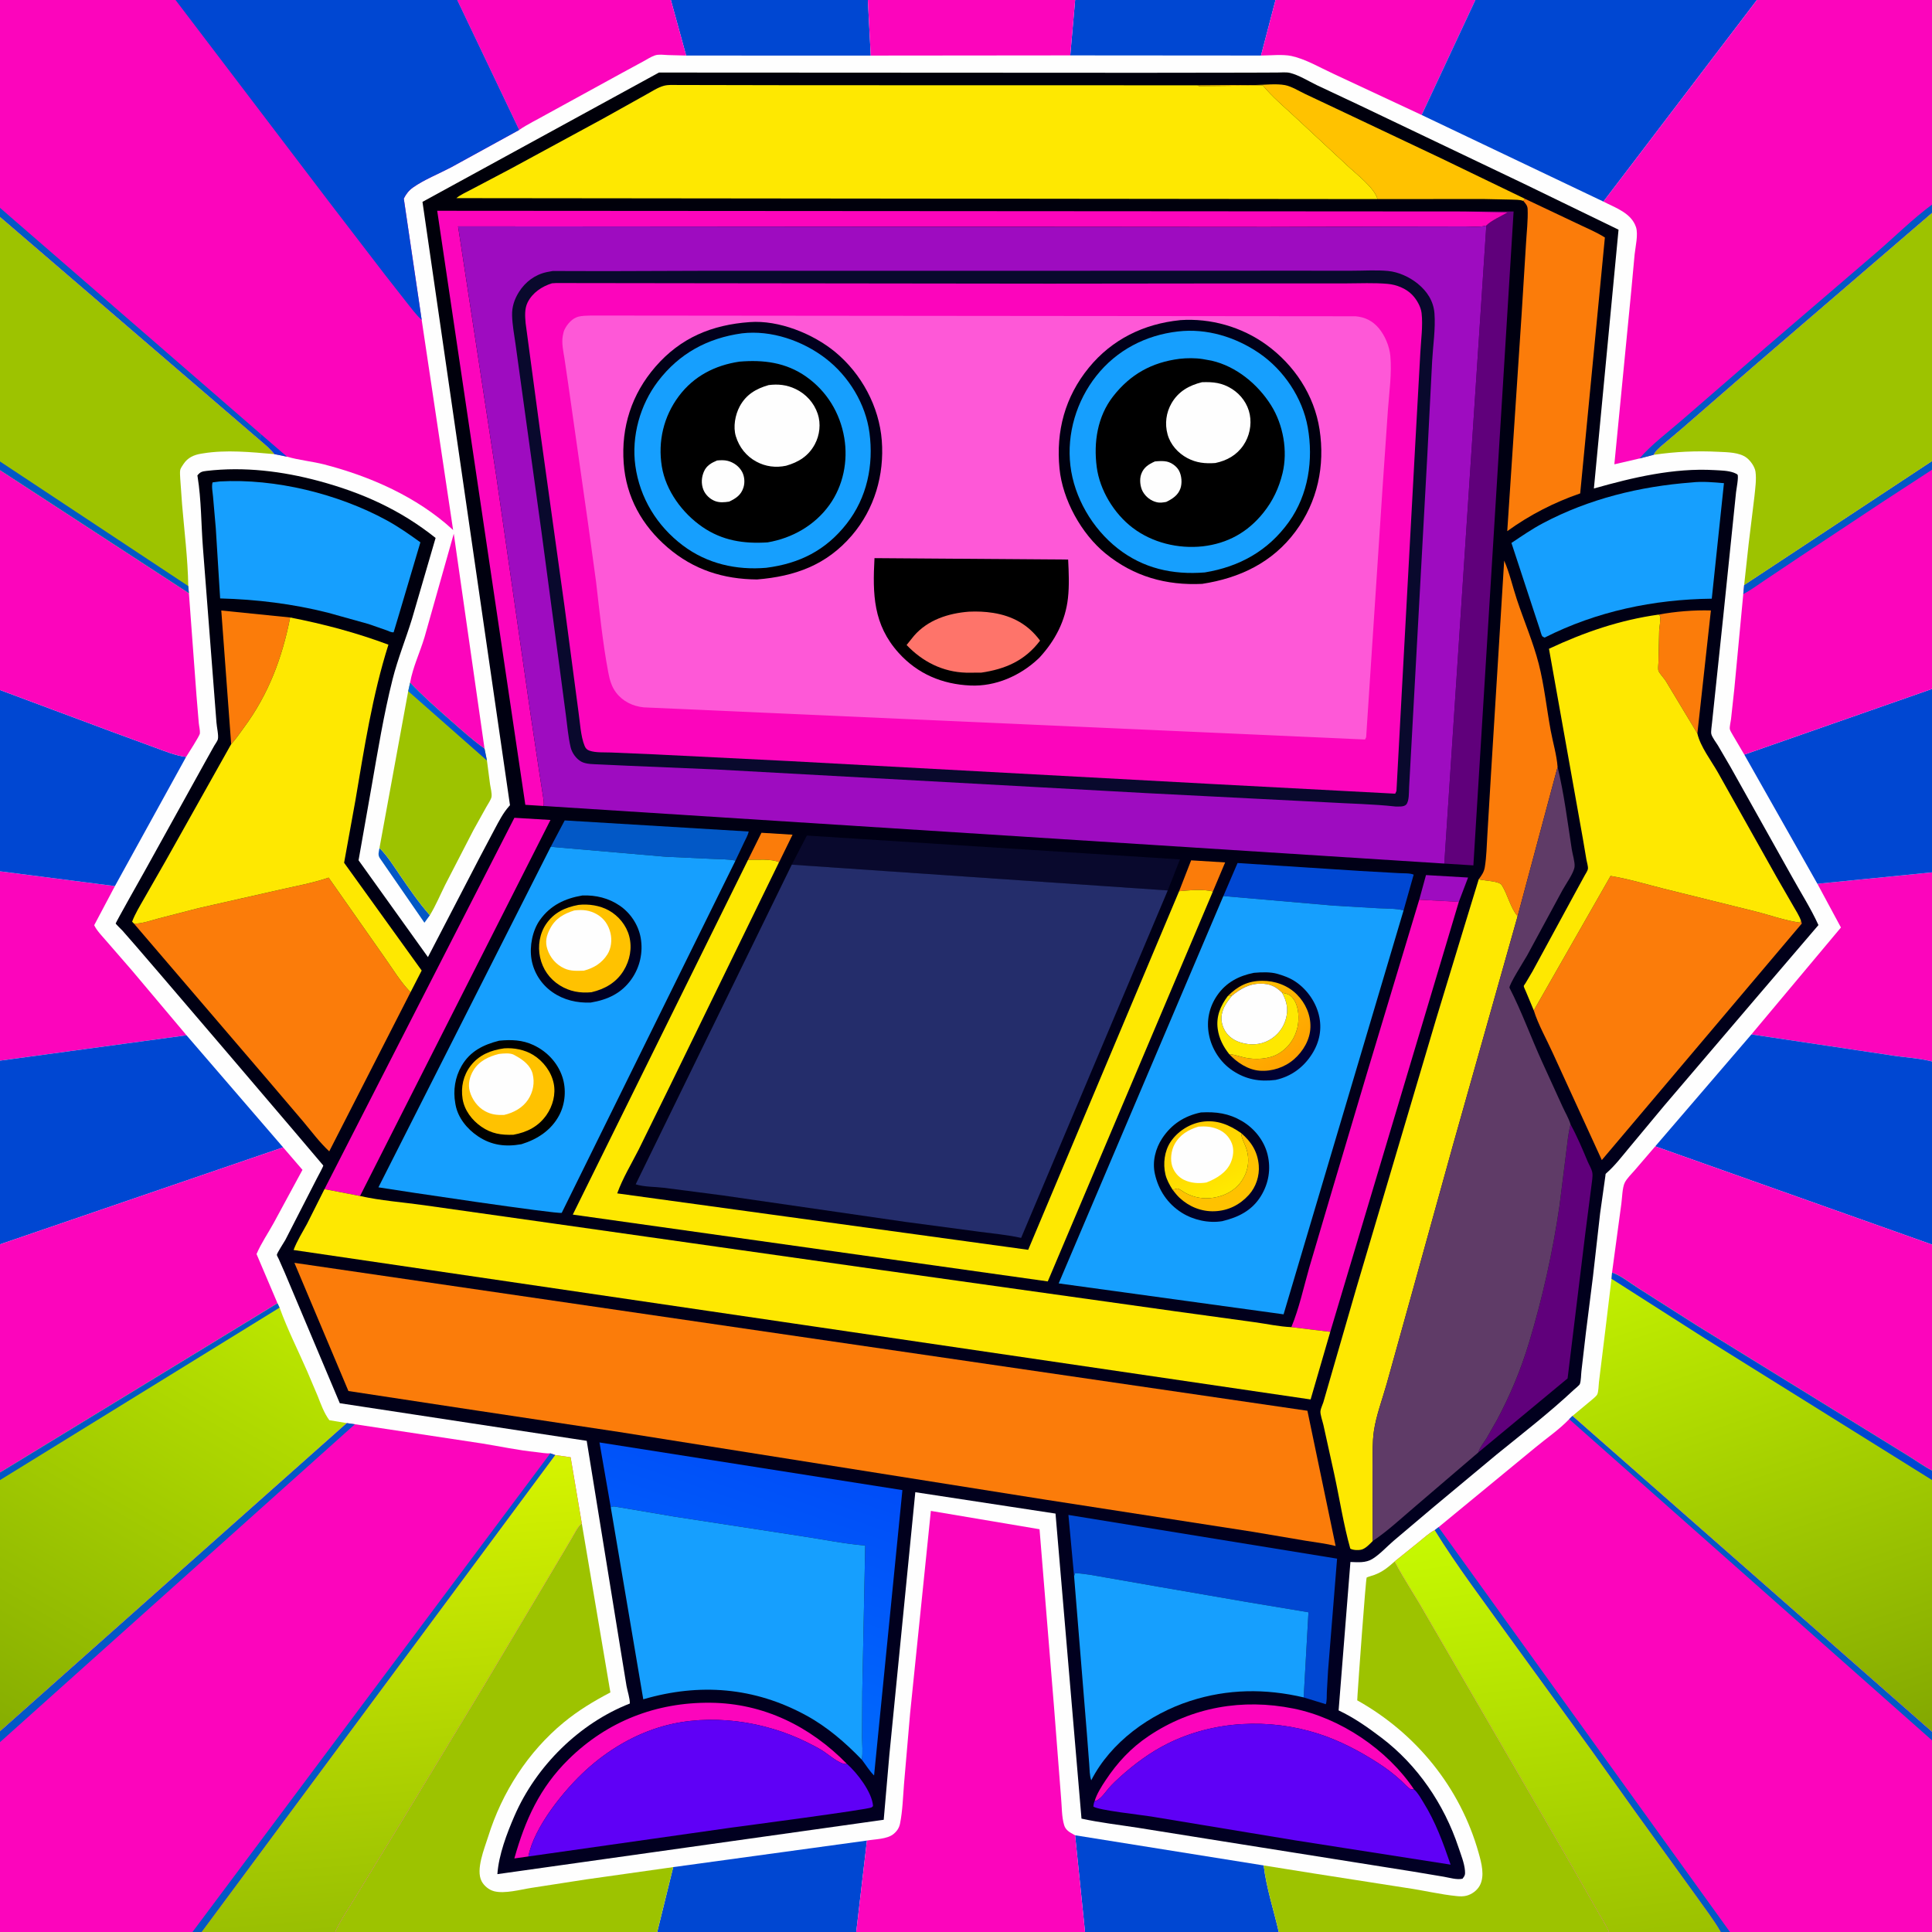 <svg version="1.1" xmlns="http://www.w3.org/2000/svg" style="display: block;" viewBox="0 0 2048 2048" width="1024" height="1024">
<rect x="0" y="0" width="2048" height="2048" fill="#808080" stroke="none"/>
<defs>
	<linearGradient id="Gradient1" gradientUnits="userSpaceOnUse" x1="496.243" y1="754.388" x2="450.095" y2="771.863">
		<stop class="stop0" offset="0" stop-opacity="1" stop-color="rgb(0,69,206)"/>
		<stop class="stop1" offset="1" stop-opacity="1" stop-color="rgb(0,100,224)"/>
	</linearGradient>
	<linearGradient id="Gradient2" gradientUnits="userSpaceOnUse" x1="9.374" y1="1836.44" x2="275.253" y2="1378.53">
		<stop class="stop0" offset="0" stop-opacity="1" stop-color="rgb(135,174,1)"/>
		<stop class="stop1" offset="1" stop-opacity="1" stop-color="rgb(187,230,0)"/>
	</linearGradient>
	<linearGradient id="Gradient3" gradientUnits="userSpaceOnUse" x1="1967.65" y1="1860.9" x2="1787.37" y2="1329.09">
		<stop class="stop0" offset="0" stop-opacity="1" stop-color="rgb(131,168,1)"/>
		<stop class="stop1" offset="1" stop-opacity="1" stop-color="rgb(193,239,0)"/>
	</linearGradient>
	<linearGradient id="Gradient4" gradientUnits="userSpaceOnUse" x1="1678.81" y1="2065.66" x2="1618.8" y2="1611.68">
		<stop class="stop0" offset="0" stop-opacity="1" stop-color="rgb(156,193,0)"/>
		<stop class="stop1" offset="1" stop-opacity="1" stop-color="rgb(199,249,1)"/>
	</linearGradient>
	<linearGradient id="Gradient5" gradientUnits="userSpaceOnUse" x1="433.422" y1="2040.17" x2="392.733" y2="1560.74">
		<stop class="stop0" offset="0" stop-opacity="1" stop-color="rgb(153,191,2)"/>
		<stop class="stop1" offset="1" stop-opacity="1" stop-color="rgb(213,244,0)"/>
	</linearGradient>
	<linearGradient id="Gradient6" gradientUnits="userSpaceOnUse" x1="739.4" y1="63.865" x2="1443.26" y2="2025.86">
		<stop class="stop0" offset="0" stop-opacity="1" stop-color="rgb(0,0,9)"/>
		<stop class="stop1" offset="1" stop-opacity="1" stop-color="rgb(1,0,36)"/>
	</linearGradient>
	<linearGradient id="Gradient7" gradientUnits="userSpaceOnUse" x1="836.773" y1="1540.92" x2="743.601" y2="1813.29">
		<stop class="stop0" offset="0" stop-opacity="1" stop-color="rgb(0,77,248)"/>
		<stop class="stop1" offset="1" stop-opacity="1" stop-color="rgb(0,106,253)"/>
	</linearGradient>
	<linearGradient id="Gradient8" gradientUnits="userSpaceOnUse" x1="594.909" y1="957.508" x2="647.127" y2="1054.01">
		<stop class="stop0" offset="0" stop-opacity="1" stop-color="rgb(0,0,9)"/>
		<stop class="stop1" offset="1" stop-opacity="1" stop-color="rgb(0,0,37)"/>
	</linearGradient>
	<linearGradient id="Gradient9" gradientUnits="userSpaceOnUse" x1="1294.8" y1="1051.95" x2="1383.79" y2="1122.52">
		<stop class="stop0" offset="0" stop-opacity="1" stop-color="rgb(0,0,14)"/>
		<stop class="stop1" offset="1" stop-opacity="1" stop-color="rgb(0,1,57)"/>
	</linearGradient>
	<linearGradient id="Gradient10" gradientUnits="userSpaceOnUse" x1="1369.04" y1="1121.61" x2="1324.12" y2="1066.89">
		<stop class="stop0" offset="0" stop-opacity="1" stop-color="rgb(255,163,0)"/>
		<stop class="stop1" offset="1" stop-opacity="1" stop-color="rgb(254,187,2)"/>
	</linearGradient>
	<linearGradient id="Gradient11" gradientUnits="userSpaceOnUse" x1="1247.82" y1="1191.52" x2="1320.72" y2="1281.23">
		<stop class="stop0" offset="0" stop-opacity="1" stop-color="rgb(0,0,16)"/>
		<stop class="stop1" offset="1" stop-opacity="1" stop-color="rgb(0,1,47)"/>
	</linearGradient>
	<linearGradient id="Gradient12" gradientUnits="userSpaceOnUse" x1="1293.82" y1="1265.9" x2="1261.63" y2="1194.89">
		<stop class="stop0" offset="0" stop-opacity="1" stop-color="rgb(255,233,0)"/>
		<stop class="stop1" offset="1" stop-opacity="1" stop-color="rgb(255,205,2)"/>
	</linearGradient>
	<linearGradient id="Gradient13" gradientUnits="userSpaceOnUse" x1="766.372" y1="608.37" x2="829.081" y2="346.738">
		<stop class="stop0" offset="0" stop-opacity="1" stop-color="rgb(0,0,0)"/>
		<stop class="stop1" offset="1" stop-opacity="1" stop-color="rgb(1,0,30)"/>
	</linearGradient>
	<linearGradient id="Gradient14" gradientUnits="userSpaceOnUse" x1="1282.55" y1="615.442" x2="1239.49" y2="341.766">
		<stop class="stop0" offset="0" stop-opacity="1" stop-color="rgb(0,0,0)"/>
		<stop class="stop1" offset="1" stop-opacity="1" stop-color="rgb(0,0,28)"/>
	</linearGradient>
</defs>
<path transform="translate(0,0)" fill="rgb(254,254,254)" d="M 0 220.304 L -0 -0 L 186.078 0 L 484.621 0 L 711.146 0 L 919.952 0 L 1139.7 0 L 1352.09 0 L 1563.98 0 L 1862.37 0 L 2048 0 L 2048 216.898 L 2048 225.563 L 2048 488.835 L 2048 497.957 L 2048 730.314 L 2048 924.737 L 2048 1125.21 L 2048 1319.29 L 2048 1558.89 L 2048 1568.87 L 2048 1835.84 L 2048 1844.84 L 2048 2048 L 1833.83 2048 L 1824.06 2048 L 1705.73 2048 L 1355.53 2048 L 1150.19 2048 L 907.636 2048 L 696.691 2048 L 355.198 2048 L 213.827 2048 L 204.019 2048 L -0 2048 L 0 1846.77 L 0 1835.31 L 0 1568.96 L -0 1560.96 L -0 1319.05 L -0 1124.35 L 0 923.628 L 0 731.436 L 0 498.349 L 0 489.193 L 0 229.811 L 0 220.304 z"/>
<path transform="translate(0,0)" fill="rgb(2,88,198)" d="M 402.264 898.911 C 410.663 907.303 416.947 917.474 423.631 927.228 C 433.745 941.986 443.839 956.729 455.665 970.194 L 449.904 978.113 L 402.867 910.002 C 400.148 906.295 401.594 903.086 402.264 898.911 z"/>
<path transform="translate(0,0)" fill="rgb(252,5,188)" d="M 434.713 723.673 C 437.684 706.96 445.148 691.694 450.004 675.5 L 481.015 565.769 L 513.647 793.705 C 501.058 784.703 489.553 774.277 477.945 764.075 C 463.002 750.942 448.397 738.157 434.713 723.673 z"/>
<path transform="translate(0,0)" fill="rgb(0,71,210)" d="M 711.146 0 L 919.952 0 L 923.023 58.919 L 727.362 58.892 L 711.146 0 z"/>
<path transform="translate(0,0)" fill="rgb(0,71,210)" d="M 1139.7 0 L 1352.09 0 L 1336.71 58.87 L 1134.52 58.717 L 1139.7 0 z"/>
<path transform="translate(0,0)" fill="rgb(252,5,188)" d="M 919.952 0 L 1139.7 0 L 1134.52 58.717 L 923.023 58.919 L 919.952 0 z"/>
<path transform="translate(0,0)" fill="rgb(157,195,0)" d="M 434.713 723.673 C 448.397 738.157 463.002 750.942 477.945 764.075 C 489.553 774.277 501.058 784.703 513.647 793.705 L 516.189 806.2 L 519.492 831.529 C 520.034 835.227 521.595 840.945 521.052 844.616 C 520.632 847.461 517.047 852.681 515.587 855.297 L 501.748 880.182 L 471.898 938 C 466.597 948.655 461.858 960.058 455.665 970.194 C 443.839 956.729 433.745 941.986 423.631 927.228 C 416.947 917.474 410.663 907.303 402.264 898.911 L 432.718 732.685 L 434.713 723.673 z"/>
<path transform="translate(0,0)" fill="url(#Gradient1)" d="M 434.713 723.673 C 448.397 738.157 463.002 750.942 477.945 764.075 C 489.553 774.277 501.058 784.703 513.647 793.705 L 516.189 806.2 L 432.718 732.685 L 434.713 723.673 z"/>
<path transform="translate(0,0)" fill="rgb(0,71,210)" d="M 713.637 1979.21 L 918.988 1951.07 L 907.636 2048 L 696.691 2048 L 713.637 1979.21 z"/>
<path transform="translate(0,0)" fill="rgb(0,71,210)" d="M 1139.66 1945.47 L 1339.56 1977.45 C 1342.32 2001.03 1350.24 2024.81 1355.53 2048 L 1150.19 2048 L 1139.66 1945.47 z"/>
<path transform="translate(0,0)" fill="rgb(252,5,188)" d="M 1352.09 0 L 1563.98 0 L 1507.03 121.895 L 1413 77.99 C 1399.18 71.654 1383.96 62.601 1369.05 59.373 C 1359.72 57.351 1346.42 58.859 1336.71 58.87 L 1352.09 0 z"/>
<path transform="translate(0,0)" fill="rgb(252,5,188)" d="M 484.621 0 L 711.146 0 L 727.362 58.892 L 708.048 58.375 C 703.894 58.188 698.405 57.377 694.411 58.675 C 690.307 60.01 685.941 62.881 682.1 64.979 L 658.975 77.526 L 578.751 121.509 C 569.448 126.824 559.09 131.717 550.324 137.771 L 484.621 0 z"/>
<path transform="translate(0,0)" fill="rgb(252,5,188)" d="M 1926.51 936.838 L 2048 924.737 L 2048 1125.21 C 2034.07 1121.57 2018.41 1120.93 2004.12 1118.61 L 1856.57 1096.52 L 1951.47 983.181 L 1926.51 936.838 z"/>
<path transform="translate(0,0)" fill="rgb(252,5,188)" d="M 0 923.628 L 121.814 939.294 L 99.856 980.744 C 102.642 986.685 108.366 992.359 112.658 997.408 L 139.972 1028.84 L 197.725 1097.45 L -0 1124.35 L 0 923.628 z"/>
<path transform="translate(0,0)" fill="rgb(0,71,210)" d="M 0 731.436 L 118.066 775.467 L 164.649 792.581 C 175.131 796.381 186.189 801.072 197.304 802.336 L 121.814 939.294 L 0 923.628 L 0 731.436 z"/>
<path transform="translate(0,0)" fill="rgb(0,71,210)" d="M 1849.02 799.909 L 2048 730.314 L 2048 924.737 L 1926.51 936.838 L 1849.02 799.909 z"/>
<path transform="translate(0,0)" fill="rgb(0,71,210)" d="M 1856.57 1096.52 L 2004.12 1118.61 C 2018.41 1120.93 2034.07 1121.57 2048 1125.21 L 2048 1319.29 L 1754.65 1215.16 L 1856.57 1096.52 z"/>
<path transform="translate(0,0)" fill="rgb(252,5,188)" d="M 0 498.349 L 200.247 628.783 L 208.311 737.641 L 210.71 766.421 C 211.009 769.689 212.191 774.342 211.893 777.411 C 211.618 780.231 199.547 798.592 197.304 802.336 C 186.189 801.072 175.131 796.381 164.649 792.581 L 118.066 775.467 L 0 731.436 L 0 498.349 z"/>
<path transform="translate(0,0)" fill="rgb(0,71,210)" d="M 197.725 1097.45 L 300.128 1216.26 L -0 1319.05 L -0 1124.35 L 197.725 1097.45 z"/>
<path transform="translate(0,0)" fill="rgb(252,5,188)" d="M 2048 488.835 L 2048 497.957 L 2048 730.314 L 1849.02 799.909 L 1836.73 779.023 C 1835.96 777.552 1833.93 774.43 1833.69 772.874 C 1833.29 770.336 1834.63 765.172 1834.93 762.5 L 1838.46 730.15 L 1847.94 629.751 L 1848.87 620.214 L 2048 488.835 z"/>
<path transform="translate(0,0)" fill="rgb(2,88,198)" d="M 2048 488.835 L 2048 497.957 L 1995.31 532.279 L 1908.83 589.598 L 1869.74 615.758 C 1862.65 620.457 1855.48 625.874 1847.94 629.751 L 1848.87 620.214 L 2048 488.835 z"/>
<path transform="translate(0,0)" fill="rgb(0,71,210)" d="M 1563.98 0 L 1862.37 0 L 1699.68 213.695 L 1507.03 121.895 L 1563.98 0 z"/>
<path transform="translate(0,0)" fill="rgb(157,195,0)" d="M 1478.47 1655.14 C 1488.14 1673.81 1500.35 1691.58 1510.67 1710 L 1659.92 1966.98 L 1693.26 2025.29 C 1697.31 2032.61 1702.39 2040.36 1705.73 2048 L 1355.53 2048 C 1350.24 2024.81 1342.32 2001.03 1339.56 1977.45 L 1393 1985.98 L 1490.82 2001.25 C 1508.72 2003.79 1526.92 2008.28 1544.84 2010.01 C 1547.99 2010.32 1551.42 2010.33 1554.5 2009.54 C 1560.16 2008.09 1565.64 2004.11 1568.5 1998.97 C 1574.24 1988.66 1570.38 1974.67 1567.37 1963.98 C 1547.9 1894.77 1501.09 1837.36 1438.72 1802.43 L 1439.09 1795.92 C 1439.81 1783.95 1447.72 1673.72 1448.74 1672.23 C 1448.97 1671.89 1456.04 1669.78 1456.89 1669.46 C 1465.87 1666.11 1471.35 1661.42 1478.47 1655.14 z"/>
<path transform="translate(0,0)" fill="rgb(157,195,0)" d="M 355.198 2048 C 360.937 2035.29 369.53 2023.02 376.734 2010.97 L 426.45 1929.54 L 513.22 1786.37 L 580.946 1672.76 L 605.492 1631.38 C 608.744 1625.99 611.886 1618.76 616.701 1614.74 L 647.024 1794.03 C 629.376 1803.32 613.054 1813.11 597.583 1825.85 C 559.586 1857.15 532.086 1900.1 517.482 1946.88 C 513.634 1959.2 504.07 1981.83 510.518 1994.16 C 513.104 1999.1 518.25 2003.33 523.659 2004.76 C 535.027 2007.76 551.859 2002.98 563.541 2001.19 L 621 1992.3 L 713.637 1979.21 L 696.691 2048 L 355.198 2048 z"/>
<path transform="translate(0,0)" fill="rgb(157,195,0)" d="M 2048 225.563 L 2048 488.835 L 1848.87 620.214 L 1853.63 576.695 L 1859.79 526.11 C 1860.6 517.754 1862.05 508.416 1860.91 500.081 C 1860.19 494.808 1855.68 488.47 1851.54 485.293 C 1843.86 479.389 1831.27 479.414 1821.95 478.943 C 1798.61 477.763 1775.97 478.708 1752.84 482.142 C 1754.97 477.595 1758.98 474.458 1762.69 471.245 L 1782.86 454.208 L 1858.68 388.323 L 2048 225.563 z"/>
<path transform="translate(0,0)" fill="rgb(157,195,0)" d="M 0 229.811 L 275.272 466.32 C 280.9 471.069 286.436 475.572 290.962 481.422 C 266.197 479.239 239.658 476.559 215 480.641 L 213.275 480.916 C 205.408 482.221 199.069 485.05 194.5 491.903 C 193.557 493.317 191.375 496.456 191.05 498.091 C 190.514 500.785 190.999 504.857 191.071 507.645 L 192.994 534.5 C 195.412 563.165 199.113 592.524 199.562 621.253 L 200.247 628.783 L 0 498.349 L 0 489.193 L 0 229.811 z"/>
<path transform="translate(0,0)" fill="rgb(2,88,198)" d="M 0 489.193 L 199.562 621.253 L 200.247 628.783 L 0 498.349 L 0 489.193 z"/>
<path transform="translate(0,0)" fill="rgb(252,5,188)" d="M 300.128 1216.26 L 320.637 1240.09 L 290.158 1296.37 C 284.212 1307.24 276.763 1317.99 271.946 1329.35 L 294.146 1381.52 L -0 1560.96 L -0 1319.05 L 300.128 1216.26 z"/>
<path transform="translate(0,0)" fill="rgb(252,5,188)" d="M 1754.65 1215.16 L 2048 1319.29 L 2048 1558.89 C 2039.48 1554.57 2031.54 1548.7 2023.4 1543.67 L 1967 1508.87 L 1799.09 1405.32 L 1736.71 1365.64 C 1728.18 1360.26 1718.25 1352.17 1708.84 1348.99 L 1718.7 1275.97 C 1719.54 1269.9 1719.71 1258.94 1722.29 1253.7 C 1724.51 1249.19 1729.63 1244.29 1732.94 1240.43 L 1754.65 1215.16 z"/>
<path transform="translate(0,0)" fill="rgb(252,5,188)" d="M 918.988 1951.07 C 927.404 1949.54 940.267 1949.7 947.016 1944.25 C 950.778 1941.21 953.151 1937.73 954.097 1933 C 956.846 1919.25 957.194 1904.48 958.347 1890.5 L 964.763 1816.12 L 986.75 1601.62 L 1101.96 1621.05 L 1117.29 1809.21 L 1124.75 1905.41 C 1125.66 1914.8 1125.31 1925.97 1128.12 1934.97 C 1129.71 1940.06 1133.95 1942.35 1138.32 1944.74 L 1139.66 1945.47 L 1150.19 2048 L 907.636 2048 L 918.988 1951.07 z"/>
<path transform="translate(0,0)" fill="url(#Gradient2)" d="M 294.146 1381.52 L 296.368 1386.14 C 304.673 1409.14 315.897 1431.31 325.685 1453.74 L 336.722 1479.75 C 340.281 1488.75 343.336 1497.59 349.101 1505.47 L 367.673 1508.57 L 0 1835.31 L 0 1568.96 L -0 1560.96 L 294.146 1381.52 z"/>
<path transform="translate(0,0)" fill="rgb(2,88,198)" d="M 294.146 1381.52 L 296.368 1386.14 L 0 1568.96 L -0 1560.96 L 294.146 1381.52 z"/>
<path transform="translate(0,0)" fill="url(#Gradient3)" d="M 1708.84 1348.99 C 1718.25 1352.17 1728.18 1360.26 1736.71 1365.64 L 1799.09 1405.32 L 1967 1508.87 L 2023.4 1543.67 C 2031.54 1548.7 2039.48 1554.57 2048 1558.89 L 2048 1568.87 L 2048 1835.84 L 1666.83 1500.99 L 1686.88 1484.33 C 1688.63 1482.8 1692.27 1480 1693.2 1478.01 C 1694.53 1475.18 1694.55 1468.27 1694.97 1465 L 1701.62 1410.86 L 1708.27 1355.55 L 1708.84 1348.99 z"/>
<path transform="translate(0,0)" fill="rgb(0,71,210)" d="M 1708.84 1348.99 C 1718.25 1352.17 1728.18 1360.26 1736.71 1365.64 L 1799.09 1405.32 L 1967 1508.87 L 2023.4 1543.67 C 2031.54 1548.7 2039.48 1554.57 2048 1558.89 L 2048 1568.87 L 1807.08 1418.63 L 1708.27 1355.55 L 1708.84 1348.99 z"/>
<path transform="translate(0,0)" fill="rgb(252,5,188)" d="M 1862.37 0 L 2048 0 L 2048 216.898 L 2048 225.563 L 1858.68 388.323 L 1782.86 454.208 L 1762.69 471.245 C 1758.98 474.458 1754.97 477.595 1752.84 482.142 L 1737.9 486.022 L 1711.28 492.195 L 1729.08 309.5 L 1732.78 269.557 C 1733.65 261.421 1736.75 248.438 1734.22 240.779 C 1729.25 225.727 1712.33 220.252 1699.68 213.695 L 1862.37 0 z"/>
<path transform="translate(0,0)" fill="rgb(2,88,198)" d="M 2048 216.898 L 2048 225.563 L 1858.68 388.323 L 1782.86 454.208 L 1762.69 471.245 C 1758.98 474.458 1754.97 477.595 1752.84 482.142 L 1737.9 486.022 C 1750.72 471.091 1768.11 458.22 1783.02 445.251 L 1872.13 368.009 L 1989.11 267.671 C 2008.68 250.81 2027.24 232.285 2048 216.898 z"/>
<path transform="translate(0,0)" fill="rgb(252,5,188)" d="M 1666.83 1500.99 L 2048 1835.84 L 2048 1844.84 L 2048 2048 L 1833.83 2048 L 1824.06 2048 L 1705.73 2048 C 1702.39 2040.36 1697.31 2032.61 1693.26 2025.29 L 1659.92 1966.98 L 1510.67 1710 C 1500.35 1691.58 1488.14 1673.81 1478.47 1655.14 L 1504.15 1634.46 C 1509.46 1630.14 1514.72 1625.23 1520.79 1622.01 L 1524.92 1618.87 L 1627.59 1534.35 C 1639.65 1524.33 1652.51 1515.75 1663.39 1504.38 L 1666.83 1500.99 z"/>
<path transform="translate(0,0)" fill="rgb(2,88,198)" d="M 1666.83 1500.99 L 2048 1835.84 L 2048 1844.84 L 1663.39 1504.38 L 1666.83 1500.99 z"/>
<path transform="translate(0,0)" fill="rgb(2,88,198)" d="M 1524.92 1618.87 L 1833.83 2048 L 1824.06 2048 C 1816.72 2035.01 1806.89 2022.58 1798.32 2010.33 L 1734.92 1922.57 L 1686.56 1854.81 L 1598.67 1733.8 C 1572.4 1696.96 1544.53 1660.5 1520.79 1622.01 L 1524.92 1618.87 z"/>
<path transform="translate(0,0)" fill="url(#Gradient4)" d="M 1520.79 1622.01 C 1544.53 1660.5 1572.4 1696.96 1598.67 1733.8 L 1686.56 1854.81 L 1734.92 1922.57 L 1798.32 2010.33 C 1806.89 2022.58 1816.72 2035.01 1824.06 2048 L 1705.73 2048 C 1702.39 2040.36 1697.31 2032.61 1693.26 2025.29 L 1659.92 1966.98 L 1510.67 1710 C 1500.35 1691.58 1488.14 1673.81 1478.47 1655.14 L 1504.15 1634.46 C 1509.46 1630.14 1514.72 1625.23 1520.79 1622.01 z"/>
<path transform="translate(0,0)" fill="rgb(252,5,188)" d="M 0 220.304 L -0 -0 L 186.078 0 L 484.621 0 L 550.324 137.771 L 477.901 177.534 C 465.004 184.322 449.637 190.397 437.816 198.74 C 433.408 201.851 430.453 205.708 428.038 210.494 L 447.01 339.152 L 480.329 561.879 L 479.393 561.009 C 441.882 526.734 392.482 504.931 343.75 492.359 C 330.809 489.02 316.887 487.824 304.242 484.104 L 290.962 481.422 C 286.436 475.572 280.9 471.069 275.272 466.32 L 0 229.811 L 0 220.304 z"/>
<path transform="translate(0,0)" fill="rgb(0,71,210)" d="M 276.693 460.373 L 304.242 484.104 L 290.962 481.422 C 286.436 475.572 280.9 471.069 275.272 466.32 C 276.221 464.305 276.438 462.573 276.693 460.373 z"/>
<path transform="translate(0,0)" fill="rgb(2,88,198)" d="M 0 220.304 L 276.693 460.373 C 276.438 462.573 276.221 464.305 275.272 466.32 L 0 229.811 L 0 220.304 z"/>
<path transform="translate(0,0)" fill="rgb(0,71,210)" d="M 186.078 0 L 484.621 0 L 550.324 137.771 L 477.901 177.534 C 465.004 184.322 449.637 190.397 437.816 198.74 C 433.408 201.851 430.453 205.708 428.038 210.494 L 447.01 339.152 C 440.9 333.552 435.796 326.519 430.636 320.05 L 407.787 290.871 L 349.457 214.853 L 186.078 0 z"/>
<path transform="translate(0,0)" fill="rgb(252,5,188)" d="M 367.673 1508.57 L 376.213 1509.75 L 510.338 1530.03 C 529.695 1533.11 549.072 1537.36 568.569 1539.31 C 573.072 1539.76 578.927 1540.97 583.347 1540.58 L 588.621 1542.43 L 604.893 1544.77 L 616.701 1614.74 C 611.886 1618.76 608.744 1625.99 605.492 1631.38 L 580.946 1672.76 L 513.22 1786.37 L 426.45 1929.54 L 376.734 2010.97 C 369.53 2023.02 360.937 2035.29 355.198 2048 L 213.827 2048 L 204.019 2048 L -0 2048 L 0 1846.77 L 0 1835.31 L 367.673 1508.57 z"/>
<path transform="translate(0,0)" fill="rgb(2,88,198)" d="M 367.673 1508.57 L 376.213 1509.75 L 0 1846.77 L 0 1835.31 L 367.673 1508.57 z"/>
<path transform="translate(0,0)" fill="rgb(2,88,198)" d="M 583.347 1540.58 L 588.621 1542.43 L 213.827 2048 L 204.019 2048 L 583.347 1540.58 z"/>
<path transform="translate(0,0)" fill="url(#Gradient5)" d="M 588.621 1542.43 L 604.893 1544.77 L 616.701 1614.74 C 611.886 1618.76 608.744 1625.99 605.492 1631.38 L 580.946 1672.76 L 513.22 1786.37 L 426.45 1929.54 L 376.734 2010.97 C 369.53 2023.02 360.937 2035.29 355.198 2048 L 213.827 2048 L 588.621 1542.43 z"/>
<path transform="translate(0,0)" fill="url(#Gradient6)" d="M 698.533 76.904 L 1211.56 77.162 L 1323.98 77.011 L 1354.03 76.891 C 1358.16 76.891 1363.54 76.298 1367.55 77.309 C 1377.06 79.701 1386.99 85.964 1395.9 90.279 L 1440.9 111.439 L 1615.39 194.772 L 1715.72 243.474 L 1689.6 517.824 C 1730.67 506.164 1774.42 495.829 1817.37 498.329 C 1823.97 498.712 1831.8 498.797 1838 501.092 C 1838.74 501.367 1841.44 502.53 1841.84 503.15 C 1843.2 505.249 1840.66 518.707 1840.29 521.757 L 1826.81 652.531 L 1814.82 766.227 C 1814.61 769.272 1813.42 775.509 1814.08 778.14 C 1814.97 781.663 1819.14 787.045 1821.1 790.239 L 1834.31 812.856 L 1899.55 929.34 C 1908.97 946.374 1919.56 962.877 1927.63 980.611 L 1862.41 1056.86 L 1764.16 1172.03 L 1726.71 1217 C 1719.25 1225.97 1711.97 1235.55 1703.2 1243.27 C 1701.63 1244.66 1702.03 1244.41 1701.8 1246.37 L 1696.2 1286.1 L 1688.63 1353 L 1681.11 1412.72 L 1676.4 1453.23 C 1675.93 1457.14 1676.03 1463.56 1674.71 1467.12 C 1674.21 1468.49 1669.59 1472.09 1668.41 1473.2 C 1642.59 1497.4 1614 1519.52 1586.53 1541.8 L 1519.78 1597.39 L 1477.05 1633.51 C 1470.1 1639.52 1462.52 1647.83 1454.74 1652.57 C 1447.59 1656.92 1439.5 1656.03 1431.5 1655.77 L 1418.98 1813.09 C 1435.5 1820.9 1449.89 1831.06 1464.4 1842.06 C 1502.68 1871.08 1530.85 1912.65 1545.98 1958.05 C 1548.52 1965.68 1552.31 1974.95 1552.93 1983 C 1553.25 1987.2 1552.87 1988.22 1550.35 1991.5 C 1544.47 1992.94 1536.47 1990.43 1530.5 1989.4 L 1497.32 1983.85 L 1296.85 1951.99 L 1206.19 1937.5 C 1186.31 1934.41 1166.09 1932.1 1146.43 1927.81 L 1118.89 1604.46 L 970.255 1581.79 L 942.756 1860.24 L 936.774 1929.04 L 527.246 1986.67 C 528.664 1966.19 537.288 1943.5 545.42 1924.79 C 568.318 1872.11 614.076 1826.79 667.656 1805.81 C 667.731 1800.17 665.197 1792.98 664.15 1787.27 L 658.475 1752.58 L 621.947 1527.33 L 360.195 1487.47 L 301.991 1349.43 L 295.449 1334.56 C 295.158 1333.92 293.467 1330.89 293.472 1330.24 C 293.485 1328.42 301.275 1316.65 302.5 1314.35 L 335.988 1249 C 336.968 1247.03 342.844 1236.44 342.676 1235.46 C 342.616 1235.11 147.492 1006 129.779 986.467 C 128.948 985.55 122.754 979.607 122.63 978.91 C 122.51 978.231 150.522 928.371 153.635 922.932 L 217.331 807.973 L 227.129 790.436 C 228.117 788.697 230.45 785.619 230.92 783.782 C 231.966 779.694 229.718 770.427 229.449 765.831 L 215.111 580.503 C 213.206 555.912 213.423 529.783 209.487 505.497 L 209.235 504 C 212.23 500.214 214.258 499.731 219 499.175 C 258.874 494.496 299.391 499.488 338.012 509.897 C 383.977 522.286 424.445 540.465 461.749 570.242 L 436.754 655.973 C 430.139 677.519 421.655 698.213 416.154 720.083 C 406.703 757.656 400.533 795.822 393.856 833.95 L 380.089 911.92 L 453.642 1014.57 L 508.195 909.507 L 524.37 878.926 C 528.966 870.378 533.172 861.948 539.649 854.63 L 540.603 853.569 L 447.846 213.987 L 698.533 76.904 z"/>
<path transform="translate(0,0)" fill="rgb(251,124,10)" d="M 792.987 911.405 L 807.167 882.77 L 840.141 884.802 L 825.936 913.898 L 825.821 913.935 C 817.961 910.196 801.956 911.501 792.987 911.405 z"/>
<path transform="translate(0,0)" fill="rgb(251,124,10)" d="M 1249.91 944.708 L 1262.65 911.98 L 1298.7 914.204 L 1285.71 945.033 C 1275.91 942.241 1260.13 943.759 1249.91 944.708 z"/>
<path transform="translate(0,0)" fill="rgb(158,12,192)" d="M 1504.46 953.702 L 1511.61 927.621 L 1556.22 930.225 L 1546.41 955.999 L 1504.46 953.702 z"/>
<path transform="translate(0,0)" fill="rgb(251,124,10)" d="M 1758.29 651.479 C 1775.8 648.208 1795.82 646.567 1813.62 647.112 L 1799.28 777.561 L 1765.65 721.664 C 1763.74 718.647 1759.01 713.928 1757.98 710.822 C 1757.36 708.934 1758.01 704.192 1758.02 702.071 L 1758.78 668.5 C 1758.98 664.542 1760.55 657.15 1759.75 653.5 C 1759.58 652.686 1758.77 652.153 1758.29 651.479 z"/>
<path transform="translate(0,0)" fill="rgb(252,5,188)" d="M 1160.37 1909.22 C 1162.63 1901.53 1167.69 1893.65 1172.09 1887.02 C 1184.62 1868.18 1198.79 1852.94 1217.61 1840.29 C 1263.5 1809.45 1317.1 1800.3 1370.98 1811.1 C 1420.77 1821.08 1470.56 1854.55 1498.91 1896.83 C 1497.79 1896.77 1496.62 1896.97 1495.54 1896.66 C 1493.38 1896.02 1487.4 1889.56 1485.46 1887.78 C 1477.47 1880.45 1469.41 1874.35 1460.27 1868.5 C 1440.71 1855.97 1419.65 1844.91 1397.47 1837.8 C 1345.33 1821.08 1286.43 1823.87 1237.33 1848.5 C 1219.13 1857.63 1202.58 1869.93 1187.47 1883.52 C 1183.37 1887.2 1179.39 1890.99 1175.72 1895.11 C 1171.85 1899.46 1166.18 1908.5 1160.37 1909.22 z"/>
<path transform="translate(0,0)" fill="rgb(2,88,198)" d="M 583.819 897.645 L 598.602 869.683 L 793.624 881.44 C 792.921 885.287 790.496 889.282 788.849 892.839 L 779.658 912.243 C 771.821 910.677 763.243 910.864 755.238 910.458 L 705.317 908.151 L 583.819 897.645 z"/>
<path transform="translate(0,0)" fill="rgb(251,124,10)" d="M 245.046 788.843 L 234.563 647.155 L 307.578 654.552 C 299.233 697.131 284.563 736.176 258.56 771.278 C 254.163 777.213 250.112 783.444 245.046 788.843 z"/>
<path transform="translate(0,0)" fill="rgb(252,5,188)" d="M 560.101 1967.93 L 545.228 1970.03 C 556.688 1929.4 571.957 1895.26 602.562 1865.1 C 643.694 1824.56 695.656 1804.41 753.187 1804.98 C 809.421 1805.53 858.837 1830 897.794 1869.79 L 896.369 1869.91 C 889.569 1869.97 877.489 1859.2 871.331 1855.4 C 866.427 1852.37 861.149 1849.75 856 1847.16 C 810.328 1824.23 752.391 1815.89 702.906 1829.83 C 672.59 1838.37 644.956 1854.8 621.659 1875.89 C 598.27 1897.07 566.051 1936.68 560.101 1967.93 z"/>
<path transform="translate(0,0)" fill="rgb(0,71,210)" d="M 1296.81 949.867 L 1311.86 914.838 L 1441.62 923.234 L 1483.2 925.56 C 1487.4 925.834 1494.87 925.381 1498.55 927.164 L 1487.84 965.048 C 1479.51 962.861 1469.43 963.248 1460.77 962.771 L 1414.54 960.062 L 1296.81 949.867 z"/>
<path transform="translate(0,0)" fill="rgb(255,194,0)" d="M 1269.24 90.428 L 1331.16 90.103 C 1340.67 89.998 1352.83 88.489 1362.09 90.212 C 1368.95 91.489 1376.98 96.505 1383.35 99.534 L 1424.5 118.958 L 1527.42 167.7 L 1616.41 210.683 L 1614.85 213.044 C 1610.97 211.487 1605.95 211.75 1601.76 211.577 L 1571.93 210.951 L 1460.22 211.053 C 1457.1 199.088 1437.31 184.176 1428.31 175.64 L 1371.87 123.121 C 1360.36 112.407 1348.79 102.858 1338.76 90.617 L 1271 91.298 L 1269.24 90.428 z"/>
<path transform="translate(0,0)" fill="rgb(96,0,123)" d="M 1664.84 1191.89 C 1671.76 1204.46 1677.41 1217.91 1682.95 1231.15 C 1684.48 1234.81 1687.23 1239.11 1687.91 1243 C 1688.65 1247.22 1687.39 1252.66 1686.98 1256.99 L 1680.39 1308.24 L 1661.71 1461.18 L 1567.01 1539.69 C 1568.76 1534.14 1572.62 1529.64 1575.7 1524.78 L 1586.89 1505.18 C 1601 1478.74 1612.18 1451.91 1620.85 1423.2 C 1635.11 1375.98 1646.11 1326.65 1653.17 1277.84 L 1660.37 1220.3 C 1661.56 1211.24 1662.33 1201.96 1664.53 1193.08 L 1664.84 1191.89 z"/>
<path transform="translate(0,0)" fill="rgb(9,9,45)" d="M 839.307 916.581 L 855.322 885.722 L 1250.78 911.024 L 1237.86 943.92 L 839.307 916.581 z"/>
<path transform="translate(0,0)" fill="rgb(251,124,10)" d="M 1567.52 932.057 C 1570.57 927.907 1573.07 924.55 1573.93 919.391 C 1575.8 908.177 1575.94 896.411 1576.66 885.057 L 1580.59 819.252 L 1594.49 594.293 C 1600.2 607.205 1603.49 622.115 1607.99 635.63 C 1615.47 658.097 1625.29 680.931 1631.15 703.802 C 1636.99 726.635 1639.5 751.179 1643.81 774.428 C 1646.16 787.163 1650.16 800.188 1651.11 813.06 L 1608.72 971.228 C 1600.83 961.903 1598.43 948.564 1591.91 938.213 C 1589.24 933.962 1574.32 933.632 1569.19 932.455 L 1567.52 932.057 z"/>
<path transform="translate(0,0)" fill="rgb(252,5,188)" d="M 343.956 1260.52 L 545.284 866.89 L 583.522 869.2 L 381.663 1267.81 L 343.956 1260.52 z"/>
<path transform="translate(0,0)" fill="rgb(252,5,188)" d="M 1504.46 953.702 L 1546.41 955.999 L 1410.13 1411.83 L 1368.89 1406.83 C 1377.15 1386.96 1382.01 1364.23 1387.94 1343.46 L 1413.95 1255.5 L 1449.41 1136.38 L 1504.46 953.702 z"/>
<path transform="translate(0,0)" fill="rgb(0,71,210)" d="M 1138.57 1670.67 L 1132.57 1605.9 L 1417.36 1652.23 L 1407.79 1770.96 L 1406.5 1793.92 C 1406.31 1797.85 1406.7 1802.82 1405.44 1806.53 L 1381.94 1799.32 L 1387.03 1709.08 L 1321.6 1698.16 L 1230.49 1682.43 L 1174.5 1672.64 C 1163.05 1670.65 1151.32 1668.2 1139.71 1667.58 L 1138.57 1670.67 z"/>
<path transform="translate(0,0)" fill="rgb(96,0,123)" d="M 1551.8 224.163 L 1604.48 224.2 L 1561.84 917.343 L 1531 915.416 L 1575.56 239.117 C 1580.6 233.793 1591.76 229.023 1598.35 225.073 L 1551.8 224.163 z"/>
<path transform="translate(0,0)" fill="rgb(251,124,10)" d="M 1616.41 210.683 L 1670.27 236.201 C 1680.46 241.18 1691.68 245.66 1701.24 251.752 L 1675.07 523.035 C 1647.7 532.414 1621.2 546.036 1597.75 563.049 L 1613 332.782 L 1617.64 258 C 1618.32 246.061 1619.86 233.435 1619.35 221.5 C 1619.19 217.829 1617.09 215.721 1614.85 213.044 L 1616.41 210.683 z"/>
<path transform="translate(0,0)" fill="rgb(22,159,254)" d="M 233.045 510.345 C 291.749 507.034 358.475 523.516 409.803 551.483 C 422.392 558.342 434.018 566.523 445.631 574.884 L 422.379 653.248 L 417.263 670.251 C 414.859 670.567 412.035 668.982 409.732 668.123 L 390.754 661.515 L 347.656 649.496 C 310.174 640.049 271.933 635.366 233.363 634.36 L 228.756 560 L 225.805 526.185 C 225.417 521.737 224.098 515.64 225.317 511.364 L 233.045 510.345 z"/>
<path transform="translate(0,0)" fill="rgb(22,159,254)" d="M 1793.31 511.418 C 1804.35 510.119 1816.42 511.223 1827.46 512.18 L 1814.55 634.624 C 1753.16 635.328 1692.51 647.99 1637.5 675.811 L 1636.76 675.633 C 1636.74 675.627 1634.93 674.568 1634.88 674.5 C 1633.77 672.801 1632.97 669.083 1632.28 667.084 L 1625.88 647.676 L 1602.2 575.545 C 1613.24 568.186 1623.85 560.827 1635.61 554.602 C 1684.51 528.718 1738.4 515.578 1793.31 511.418 z"/>
<path transform="translate(0,0)" fill="url(#Gradient7)" d="M 647.418 1597.69 L 635.472 1529.06 L 956.585 1579.58 L 926.553 1882.08 C 921.702 1877.39 917.759 1870.71 913.556 1865.32 C 914.857 1857.9 913.847 1849.07 913.84 1841.5 L 914.052 1793 L 917.161 1638.31 C 895.756 1636.62 873.663 1632.05 852.355 1628.83 L 715 1607.71 L 651.505 1596.95 C 649.978 1596.77 648.806 1597.12 647.418 1597.69 z"/>
<path transform="translate(0,0)" fill="rgb(22,159,254)" d="M 1138.57 1670.67 L 1139.71 1667.58 C 1151.32 1668.2 1163.05 1670.65 1174.5 1672.64 L 1230.49 1682.43 L 1321.6 1698.16 L 1387.03 1709.08 L 1381.94 1799.32 C 1341.39 1789.82 1301.36 1790.21 1261.53 1803.11 C 1218.82 1816.94 1177.43 1846.73 1156.75 1887.23 C 1154.96 1882.07 1155.05 1875.44 1154.62 1869.98 L 1152.11 1837.2 L 1138.57 1670.67 z"/>
<path transform="translate(0,0)" fill="rgb(252,5,188)" d="M 576.158 854.373 L 556.874 853.137 L 463.457 223.436 L 1551.8 224.163 L 1598.35 225.073 C 1591.76 229.023 1580.6 233.793 1575.56 239.117 L 1573.67 239.554 C 1567.48 240.881 1559.52 240.063 1553.12 240.08 L 1508.63 240.147 L 1343.87 240.609 L 485.588 239.952 L 526.286 506.093 L 562.462 757.441 L 571.938 820.5 L 575.621 844 C 576.065 847.275 576.942 851.168 576.158 854.373 z"/>
<path transform="translate(0,0)" fill="rgb(95,0,246)" d="M 560.101 1967.93 C 566.051 1936.68 598.27 1897.07 621.659 1875.89 C 644.956 1854.8 672.59 1838.37 702.906 1829.83 C 752.391 1815.89 810.328 1824.23 856 1847.16 C 861.149 1849.75 866.427 1852.37 871.331 1855.4 C 877.489 1859.2 889.569 1869.97 896.369 1869.91 L 897.794 1869.79 C 908.631 1879.33 924.481 1899.82 925.462 1914.5 C 924.975 1914.97 924.565 1915.53 924 1915.9 C 920.398 1918.26 787.211 1935.7 773.755 1937.56 L 560.101 1967.93 z"/>
<path transform="translate(0,0)" fill="rgb(95,0,246)" d="M 1160.37 1909.22 C 1166.18 1908.5 1171.85 1899.46 1175.72 1895.11 C 1179.39 1890.99 1183.37 1887.2 1187.47 1883.52 C 1202.58 1869.93 1219.13 1857.63 1237.33 1848.5 C 1286.43 1823.87 1345.33 1821.08 1397.47 1837.8 C 1419.65 1844.91 1440.71 1855.97 1460.27 1868.5 C 1469.41 1874.35 1477.47 1880.45 1485.46 1887.78 C 1487.4 1889.56 1493.38 1896.02 1495.54 1896.66 C 1496.62 1896.97 1497.79 1896.77 1498.91 1896.83 C 1502.93 1900.24 1505.96 1905.94 1508.74 1910.39 C 1521.73 1931.19 1529.82 1953.53 1537.69 1976.59 L 1373 1950.85 L 1220.35 1925.58 C 1210.05 1923.89 1163.78 1918.9 1159 1915 C 1159.31 1912.74 1159.42 1911.3 1160.37 1909.22 z"/>
<path transform="translate(0,0)" fill="rgb(254,232,1)" d="M 1567.52 932.057 L 1569.19 932.455 C 1574.32 933.632 1589.24 933.962 1591.91 938.213 C 1598.43 948.564 1600.83 961.903 1608.72 971.228 L 1540.02 1214.5 L 1498.31 1365.03 L 1469.92 1467.03 C 1465.43 1483.03 1458.83 1500.43 1456.43 1516.8 C 1454.66 1528.81 1455.15 1541.79 1454.94 1553.94 L 1455.17 1633.54 C 1452.17 1636.6 1447.6 1641.49 1443.38 1642.62 C 1439.95 1643.54 1434.37 1643.31 1431.38 1641.64 C 1424.09 1615.76 1420.01 1588.55 1414.28 1562.27 L 1402.88 1510.59 C 1402.04 1506.77 1399.36 1499.46 1399.72 1495.8 C 1399.98 1493.19 1401.94 1489.21 1402.77 1486.6 L 1408.77 1465.79 L 1437.86 1365.23 L 1522.36 1080.2 L 1551.37 984.875 L 1567.52 932.057 z"/>
<path transform="translate(0,0)" fill="rgb(254,232,1)" d="M 792.987 911.405 C 801.956 911.501 817.961 910.196 825.821 913.935 L 710.411 1150.66 L 677.064 1218.51 C 669.364 1233.7 660.015 1249.02 654.275 1265.03 L 1089.92 1324.85 L 1249.91 944.708 C 1260.13 943.759 1275.91 942.241 1285.71 945.033 L 1110.68 1358.35 L 607.185 1287.52 L 792.987 911.405 z"/>
<path transform="translate(0,0)" fill="rgb(251,124,10)" d="M 142.027 979.1 L 142.926 979.11 C 151.149 979.01 160.377 975.658 168.348 973.527 L 210.727 962.613 L 297.729 942.896 C 314.581 939.084 332.007 935.961 348.353 930.313 L 407.782 1015.05 C 416.407 1027.18 424.756 1041.19 435.201 1051.78 L 349.01 1220.49 C 338.86 1211.04 330.421 1199.68 321.547 1189.04 L 283.72 1144.6 L 142.027 979.1 z"/>
<path transform="translate(0,0)" fill="rgb(251,124,10)" d="M 1625.88 1071.07 L 1707.29 928.535 C 1726.27 931.636 1744.79 937.336 1763.43 942.004 L 1860 965.952 C 1875.73 969.879 1891.85 975.773 1907.88 977.992 L 1909.13 976.071 L 1909.97 979 L 1697.99 1229.72 L 1645.89 1116 C 1639.41 1101.63 1630.51 1086.06 1625.88 1071.07 z"/>
<path transform="translate(0,0)" fill="rgb(254,232,1)" d="M 307.578 654.552 C 343.425 661.562 377.508 670.613 411.745 683.38 C 394.745 736.993 386.08 793.372 376.694 848.776 L 364.764 914.569 L 446.994 1028.8 L 435.201 1051.78 C 424.756 1041.19 416.407 1027.18 407.782 1015.05 L 348.353 930.313 C 332.007 935.961 314.581 939.084 297.729 942.896 L 210.727 962.613 L 168.348 973.527 C 160.377 975.658 151.149 979.01 142.926 979.11 L 142.027 979.1 L 140.049 977 C 143.241 968.542 148.19 960.552 152.645 952.69 L 175.679 912.419 L 245.046 788.843 C 250.112 783.444 254.163 777.213 258.56 771.278 C 284.563 736.176 299.233 697.131 307.578 654.552 z"/>
<path transform="translate(0,0)" fill="rgb(254,232,1)" d="M 1625.88 1071.07 L 1617.54 1051.12 C 1617.12 1050.07 1615.18 1046.22 1615.24 1045.22 C 1615.27 1044.79 1617.12 1042.21 1617.37 1041.79 L 1624.53 1029.66 L 1669.68 946.586 L 1680.06 927.584 C 1681.02 925.792 1683.01 923.027 1683.26 921.015 C 1683.57 918.429 1682.23 914.273 1681.75 911.689 L 1677.87 888.833 L 1641.97 687.719 C 1679.56 670.099 1717.04 657.256 1758.29 651.479 C 1758.77 652.153 1759.58 652.686 1759.75 653.5 C 1760.55 657.15 1758.98 664.542 1758.78 668.5 L 1758.02 702.071 C 1758.01 704.192 1757.36 708.934 1757.98 710.822 C 1759.01 713.928 1763.74 718.647 1765.65 721.664 L 1799.28 777.561 C 1802.43 791.457 1814.03 806.413 1821.04 818.813 L 1883.18 929.588 L 1901.03 960.528 C 1903.83 965.468 1907.33 970.705 1909.13 976.071 L 1907.88 977.992 C 1891.85 975.773 1875.73 969.879 1860 965.952 L 1763.43 942.004 C 1744.79 937.336 1726.27 931.636 1707.29 928.535 L 1625.88 1071.07 z"/>
<path transform="translate(0,0)" fill="rgb(22,159,254)" d="M 647.418 1597.69 C 648.806 1597.12 649.978 1596.77 651.505 1596.95 L 715 1607.71 L 852.355 1628.83 C 873.663 1632.05 895.756 1636.62 917.161 1638.31 L 914.052 1793 L 913.84 1841.5 C 913.847 1849.07 914.857 1857.9 913.556 1865.32 C 896.071 1847.19 876.787 1830.51 854.583 1818.41 C 799.622 1788.44 741.609 1783.87 681.894 1801.33 L 647.418 1597.69 z"/>
<path transform="translate(0,0)" fill="rgb(95,59,103)" d="M 1651.11 813.06 C 1658 841.386 1661.68 871.475 1666.14 900.276 C 1666.95 905.518 1669.56 913.703 1669.12 918.606 C 1668.52 925.229 1659.58 937.496 1656.27 943.642 L 1618.77 1012.92 C 1615.89 1017.96 1598.92 1044.76 1600.16 1047.17 C 1613.06 1072.26 1622.85 1099.57 1634.55 1125.29 L 1656.32 1173.01 C 1659.08 1179.09 1662.97 1185.52 1664.84 1191.89 L 1664.53 1193.08 C 1662.33 1201.96 1661.56 1211.24 1660.37 1220.3 L 1653.17 1277.84 C 1646.11 1326.65 1635.11 1375.98 1620.85 1423.2 C 1612.18 1451.91 1601 1478.74 1586.89 1505.18 L 1575.7 1524.78 C 1572.62 1529.64 1568.76 1534.14 1567.01 1539.69 L 1500.92 1596.25 C 1486.06 1608.81 1471.37 1622.72 1455.17 1633.54 L 1454.94 1553.94 C 1455.15 1541.79 1454.66 1528.81 1456.43 1516.8 C 1458.83 1500.43 1465.43 1483.03 1469.92 1467.03 L 1498.31 1365.03 L 1540.02 1214.5 L 1608.72 971.228 L 1651.11 813.06 z"/>
<path transform="translate(0,0)" fill="rgb(254,232,1)" d="M 1410.13 1411.83 L 1389.3 1483.48 L 311.192 1325.06 C 314.816 1315.42 320.525 1306.45 325.425 1297.41 L 343.956 1260.52 L 381.663 1267.81 C 403.807 1272.79 426.985 1274.39 449.446 1277.56 L 583.5 1296.51 L 934.406 1346.33 L 1245.95 1390.04 L 1330.1 1401.61 C 1342.83 1403.35 1356.1 1406.3 1368.89 1406.83 L 1410.13 1411.83 z"/>
<path transform="translate(0,0)" fill="rgb(22,159,254)" d="M 583.819 897.645 L 705.317 908.151 L 755.238 910.458 C 763.243 910.864 771.821 910.677 779.658 912.243 L 595.46 1285.65 C 591.015 1287.3 423.06 1262.24 401.155 1258.62 L 583.819 897.645 z"/>
<path transform="translate(0,0)" fill="rgb(0,0,0)" d="M 529.121 1103.18 C 541.889 1101.93 553.723 1102.29 565.501 1107.82 C 579.808 1114.54 591.114 1126.46 596.114 1141.52 C 600.428 1154.52 599.252 1169.86 592.9 1182 C 584.507 1198.04 569.657 1207.7 552.782 1212.89 C 536.036 1215.92 521.031 1214.17 506.614 1204.46 C 495.184 1196.77 485.476 1184.99 482.908 1171.18 L 482.617 1169.5 C 480.19 1155.88 482.32 1142.05 489.236 1130.01 C 498.238 1114.35 512.212 1107.5 529.121 1103.18 z"/>
<path transform="translate(0,0)" fill="rgb(255,194,0)" d="M 534.5 1111.28 C 544.884 1110.56 556.173 1112.73 565.09 1118.2 C 575.853 1124.81 584.367 1136.02 586.942 1148.43 C 589.315 1159.87 585.955 1172.4 579.365 1181.85 C 570.745 1194.21 558.721 1200.22 544.238 1202.89 C 531.371 1203.36 521.084 1201.83 510.254 1194.35 C 500.319 1187.49 492.294 1176.98 490.364 1164.86 C 488.381 1152.41 491.099 1139.99 498.784 1129.91 C 507.738 1118.16 520.367 1113.23 534.5 1111.28 z"/>
<path transform="translate(0,0)" fill="rgb(254,254,254)" d="M 528.837 1117.23 C 533.428 1116.71 540.707 1115.89 544.855 1118.17 L 546 1118.84 L 547.619 1119.73 C 554.971 1123.83 562.466 1129.75 564.601 1138.29 C 566.962 1147.72 565.195 1157.36 559.887 1165.5 C 554.138 1174.32 544.256 1179.68 534.243 1181.9 C 526.685 1182.09 520.897 1181.57 514.061 1177.82 C 506.242 1173.53 500.384 1165.42 497.999 1156.9 C 495.874 1149.31 497.808 1141.19 501.87 1134.58 C 507.944 1124.69 518.033 1119.92 528.837 1117.23 z"/>
<path transform="translate(0,0)" fill="url(#Gradient8)" d="M 617.375 949.23 C 631.538 948.723 645.156 951.941 657 960.073 C 668.403 967.901 676.699 980.421 679.157 994.092 C 681.912 1009.42 678.317 1025.36 669.317 1038.06 C 658.672 1053.09 643.923 1059.81 626.237 1062.75 C 611.751 1063.38 597.56 1060.1 585.542 1051.7 C 573.853 1043.54 565.673 1030.87 563.381 1016.74 C 561.178 1003.16 564.349 986.408 572.339 975.202 C 583.483 959.573 598.972 952.337 617.375 949.23 z"/>
<path transform="translate(0,0)" fill="rgb(255,194,0)" d="M 613.184 959.228 C 623.836 958.01 635.887 959.82 645.333 965.058 C 655.65 970.779 664.015 980.941 667.002 992.436 C 670.266 1005 667.759 1018.01 661.002 1029 C 653.244 1041.62 641.085 1048.5 626.968 1051.81 C 614.912 1052.97 603.828 1051.03 593.447 1044.56 C 582.516 1037.74 575.242 1027.37 572.5 1014.79 C 569.904 1002.88 571.977 989.538 578.959 979.413 C 587.358 967.233 599.028 961.883 613.184 959.228 z"/>
<path transform="translate(0,0)" fill="rgb(254,254,254)" d="M 608.71 965.123 C 617.683 964.032 625.214 964.76 633.112 969.399 C 640.597 973.795 645.134 980.775 647.129 989.094 C 648.892 996.442 647.971 1005.18 643.897 1011.65 C 638.007 1021 629.289 1026.24 618.857 1028.96 C 611.616 1029.13 604.985 1029.64 598.219 1026.55 C 589.558 1022.6 583.297 1015.35 580.295 1006.34 C 577.643 998.385 579.238 991.848 582.994 984.608 C 588.68 973.645 597.448 968.681 608.71 965.123 z"/>
<path transform="translate(0,0)" fill="rgb(22,159,254)" d="M 1296.81 949.867 L 1414.54 960.062 L 1460.77 962.771 C 1469.43 963.248 1479.51 962.861 1487.84 965.048 L 1360.64 1393.24 L 1122.25 1360.45 L 1296.81 949.867 z"/>
<path transform="translate(0,0)" fill="url(#Gradient9)" d="M 1329.25 1031.23 C 1337.23 1030.55 1346.73 1030.12 1354.44 1032.4 L 1356 1032.9 C 1361.27 1034.48 1366.47 1036.4 1371.19 1039.27 C 1384.32 1047.25 1394.43 1061.05 1398.06 1075.94 C 1401.63 1090.58 1398.78 1104.74 1390.74 1117.38 C 1381.73 1131.55 1368.5 1141.24 1352.09 1144.77 C 1335.25 1146.88 1320.69 1144.33 1306.43 1134.76 C 1293.52 1126.08 1284.37 1111.8 1281.5 1096.54 C 1278.74 1081.89 1281.74 1067.63 1290.16 1055.3 C 1299.62 1041.44 1313.2 1034.4 1329.25 1031.23 z"/>
<path transform="translate(0,0)" fill="url(#Gradient10)" d="M 1301.45 1055.96 C 1312.01 1045.28 1322.69 1039.8 1337.95 1039.69 C 1351.51 1039.59 1365.13 1044.5 1374.79 1054.21 C 1383.94 1063.4 1389.51 1075.97 1389.1 1089.01 C 1388.69 1102.12 1381.43 1114.36 1371.74 1122.85 C 1361.9 1131.46 1348.27 1136 1335.28 1134.99 C 1322.96 1134.03 1311.2 1126.3 1303.02 1117.44 C 1309.02 1117.9 1314.2 1120 1319.99 1121.23 C 1330.98 1123.56 1345.28 1122.75 1355.13 1117.01 C 1365.65 1110.88 1372.68 1100.86 1375.35 1089.01 C 1377.35 1080.18 1376.84 1067.8 1371.83 1060.07 C 1368.21 1054.5 1365.36 1053.6 1359.06 1052.35 C 1352.04 1045.41 1346.07 1042.74 1336.11 1042.72 C 1324.12 1042.71 1314.84 1048.27 1305.79 1055.62 L 1301.45 1055.96 z"/>
<path transform="translate(0,0)" fill="rgb(254,232,1)" d="M 1359.06 1052.35 C 1365.36 1053.6 1368.21 1054.5 1371.83 1060.07 C 1376.84 1067.8 1377.35 1080.18 1375.35 1089.01 C 1372.68 1100.86 1365.65 1110.88 1355.13 1117.01 C 1345.28 1122.75 1330.98 1123.56 1319.99 1121.23 C 1314.2 1120 1309.02 1117.9 1303.02 1117.44 C 1296.71 1109.49 1292.23 1100.82 1290.83 1090.68 C 1289.02 1077.53 1293.68 1066.32 1301.45 1055.96 L 1305.79 1055.62 C 1302.31 1060.14 1298.73 1064.61 1296.66 1069.99 C 1293.97 1076.95 1294.18 1083.63 1297.34 1090.37 C 1300.72 1097.6 1306.94 1102.47 1314.5 1104.88 C 1324.61 1108.11 1335.55 1107.92 1345 1102.77 C 1353.79 1097.99 1360.16 1090.07 1362.95 1080.51 C 1365.98 1070.13 1364.14 1061.53 1359.06 1052.35 z"/>
<path transform="translate(0,0)" fill="rgb(254,254,254)" d="M 1305.79 1055.62 C 1314.84 1048.27 1324.12 1042.71 1336.11 1042.72 C 1346.07 1042.74 1352.04 1045.41 1359.06 1052.35 C 1364.14 1061.53 1365.98 1070.13 1362.95 1080.51 C 1360.16 1090.07 1353.79 1097.99 1345 1102.77 C 1335.55 1107.92 1324.61 1108.11 1314.5 1104.88 C 1306.94 1102.47 1300.72 1097.6 1297.34 1090.37 C 1294.18 1083.63 1293.97 1076.95 1296.66 1069.99 C 1298.73 1064.61 1302.31 1060.14 1305.79 1055.62 z"/>
<path transform="translate(0,0)" fill="url(#Gradient11)" d="M 1273.04 1179.23 C 1289.17 1178.36 1302.48 1180.13 1316.57 1188.4 C 1329.57 1196.04 1339.96 1208.95 1343.63 1223.66 C 1347.45 1239.02 1344.89 1254.4 1336.65 1267.83 C 1327.2 1283.23 1312.7 1290.4 1295.61 1294.5 C 1281.22 1296.88 1264.95 1293.28 1252.65 1285.5 C 1237.6 1275.97 1227.98 1261.49 1224.18 1244.17 C 1221.35 1231.3 1224.81 1217.47 1232.03 1206.58 C 1241.95 1191.63 1255.6 1182.88 1273.04 1179.23 z"/>
<path transform="translate(0,0)" fill="rgb(255,194,0)" d="M 1315.57 1201.05 C 1326.4 1210.2 1333.12 1220.76 1334.34 1235.25 C 1335.28 1246.4 1331.42 1258.24 1323.9 1266.55 C 1314.24 1277.22 1301.99 1283.41 1287.5 1283.97 C 1273.58 1284.5 1260.53 1279.2 1250.4 1269.75 C 1247.69 1267.22 1245.39 1264.25 1243.12 1261.33 C 1243.84 1260.97 1247.88 1259.8 1248.5 1259.95 C 1250.64 1260.48 1254.27 1263.37 1256.39 1264.5 C 1265.77 1269.51 1275.62 1271.28 1286.19 1269.64 C 1298.07 1267.8 1308.79 1262.32 1315.83 1252.38 C 1323.45 1241.63 1325.14 1228.88 1320.82 1216.52 C 1319.06 1211.48 1316.58 1207.55 1315.73 1202.16 L 1315.57 1201.05 z"/>
<path transform="translate(0,0)" fill="url(#Gradient12)" d="M 1243.12 1261.33 C 1239.9 1256.3 1236.75 1250.68 1235.38 1244.85 C 1232.73 1233.52 1234.35 1220.28 1240.8 1210.52 C 1248.17 1199.35 1261.05 1191.12 1274.25 1189.14 C 1289.96 1186.77 1303.01 1192.3 1315.57 1201.05 L 1315.73 1202.16 C 1316.58 1207.55 1319.06 1211.48 1320.82 1216.52 C 1325.14 1228.88 1323.45 1241.63 1315.83 1252.38 C 1308.79 1262.32 1298.07 1267.8 1286.19 1269.64 C 1275.62 1271.28 1265.77 1269.51 1256.39 1264.5 C 1254.27 1263.37 1250.64 1260.48 1248.5 1259.95 C 1247.88 1259.8 1243.84 1260.97 1243.12 1261.33 z"/>
<path transform="translate(0,0)" fill="rgb(254,254,254)" d="M 1270.41 1194.25 C 1277.43 1193.77 1283.48 1194.11 1290.19 1196.7 C 1297.5 1199.51 1302.98 1204.82 1305.84 1212.14 C 1308.35 1218.58 1307.33 1226.11 1304.69 1232.3 C 1300.09 1243.08 1289.36 1249.39 1278.95 1253.47 C 1270.91 1254.84 1262.16 1254.21 1254.79 1250.55 C 1249.01 1247.68 1244.62 1242.37 1242.61 1236.26 C 1240.29 1229.2 1241.52 1219.52 1245.1 1213 C 1250.77 1202.69 1259.55 1197.66 1270.41 1194.25 z"/>
<path transform="translate(0,0)" fill="rgb(254,232,1)" d="M 1460.22 211.053 L 483.746 210.043 C 488.315 206.241 494.871 203.484 500.124 200.615 L 541.026 179.059 L 639.55 125.589 L 684.634 100.423 C 690.577 97.221 697.395 92.549 703.9 90.894 C 708.757 89.658 714.028 90.093 719.007 90.099 L 746.122 90.146 L 843.876 90.338 L 1269.24 90.428 L 1271 91.298 L 1338.76 90.617 C 1348.79 102.858 1360.36 112.407 1371.87 123.121 L 1428.31 175.64 C 1437.31 184.176 1457.1 199.088 1460.22 211.053 z"/>
<path transform="translate(0,0)" fill="rgb(251,124,10)" d="M 312.079 1338.66 L 1385.92 1495.47 L 1415.83 1638.85 C 1405.68 1636.19 1394.57 1635 1384.18 1633.27 L 1328 1623.76 L 1106.67 1589.46 L 656.462 1517.99 L 487.707 1492.56 L 369.338 1474.54 L 312.079 1338.66 z"/>
<path transform="translate(0,0)" fill="rgb(36,45,107)" d="M 839.307 916.581 L 1237.86 943.92 L 1082.44 1312.23 C 1067.86 1308.96 1052.59 1307.65 1037.78 1305.65 L 960.308 1295.33 L 766 1267.17 L 704 1259.13 C 694.737 1258.01 682.547 1258.27 673.848 1255.43 L 839.307 916.581 z"/>
<path transform="translate(0,0)" fill="rgb(158,12,192)" d="M 1575.56 239.117 L 1531 915.416 L 576.158 854.373 C 576.942 851.168 576.065 847.275 575.621 844 L 571.938 820.5 L 562.462 757.441 L 526.286 506.093 L 485.588 239.952 L 1343.87 240.609 L 1508.63 240.147 L 1553.12 240.08 C 1559.52 240.063 1567.48 240.881 1573.67 239.554 L 1575.56 239.117 z"/>
<path transform="translate(0,0)" fill="rgb(9,9,45)" d="M 585.91 287.261 L 642.166 287.402 L 744.206 287.058 L 1111.98 287.033 L 1355.07 286.96 L 1433.07 286.973 C 1445.53 286.992 1458.84 286.091 1471.22 287.219 C 1482.48 288.245 1494.1 293.616 1502.85 300.699 C 1512.74 308.71 1519.6 319.174 1520.59 332.148 C 1521.83 348.448 1519.04 366.39 1518.13 382.781 L 1513.03 482.517 L 1493.74 834.188 C 1493.45 838.963 1494.01 849.468 1490.5 852.99 C 1487.98 855.518 1482.63 854.905 1479.27 854.946 C 1455.54 852.287 1431.27 851.964 1407.42 850.533 L 1215.1 840.74 L 758.981 815.667 L 667.149 811.786 L 635.09 810.315 C 629.243 810.004 621.385 810.232 616.169 807.362 C 610.763 804.387 606.294 798.118 604.893 792.157 C 602.338 781.287 601.384 769.571 599.914 758.483 L 592.825 704.86 L 574.012 563.932 L 552.334 407.145 L 546.509 364.932 C 545.061 354.88 543.134 344.574 542.838 334.414 C 542.574 325.353 545.293 317.134 550.124 309.481 C 556.833 298.852 567.061 291.141 579.479 288.463 L 585.91 287.261 z"/>
<path transform="translate(0,0)" fill="rgb(252,5,188)" d="M 585.18 300.301 L 589.5 300.046 L 730.677 300.23 L 1112.45 300.683 L 1355.04 300.409 L 1426.77 300.417 C 1441.38 300.385 1456.53 299.628 1471.07 300.929 C 1480.36 301.761 1490.38 305.739 1496.94 312.481 C 1501.6 317.262 1506.15 325.018 1506.93 331.774 C 1508.51 345.315 1506.27 360.58 1505.59 374.202 L 1500.33 469.047 L 1486.34 726.422 L 1480.3 838.5 L 1478.97 841.332 L 1286.33 831.146 L 836.971 806.794 L 693.433 799.628 L 647.808 797.684 C 640.642 797.379 631.599 798.095 624.87 795.739 C 622.173 794.795 620.813 793.331 619.737 790.71 C 615.503 780.392 614.913 766.055 613.263 754.986 L 598.482 643.297 L 572.441 456.233 L 557.182 342.5 C 556.539 335.199 555.961 327.28 559.305 320.562 C 564.428 310.274 574.489 303.581 585.18 300.301 z"/>
<path transform="translate(0,0)" fill="rgb(254,88,215)" d="M 626.219 334.489 L 1436.89 335.266 C 1446.91 336.064 1455.02 340.151 1461.5 347.816 C 1468.05 355.559 1472.87 367.015 1473.81 377.189 C 1475.53 395.689 1472.61 415.721 1471.26 434.293 L 1465.52 517.648 L 1448.18 781.5 L 1446.96 783.905 L 682.26 749.82 C 670.622 748.569 660.164 743.541 653.009 734.083 C 648.229 727.766 646.24 720.398 644.796 712.756 C 638.831 681.197 635.595 648.582 631.841 616.68 L 623.67 557 L 602.388 407.418 L 598.325 379.734 C 597.112 372.342 595.2 363.626 596.543 356.221 L 596.784 355 C 597.176 352.886 597.59 351.1 598.551 349.149 C 601.397 343.372 606.684 337.365 613.146 335.673 C 617.238 334.601 621.995 334.672 626.219 334.489 z"/>
<path transform="translate(0,0)" fill="rgb(0,0,0)" d="M 927.001 591.647 L 1132.27 593.148 C 1132.96 606.551 1133.57 620.66 1132.08 634 C 1129.38 658.317 1118.41 679.127 1101.97 696.986 L 1100.41 698.5 C 1081.21 716.443 1055.35 727.856 1028.66 726.673 C 998.836 725.351 972.718 714.408 952.573 692.04 C 925.582 662.07 924.957 629.803 927.001 591.647 z"/>
<path transform="translate(0,0)" fill="rgb(254,116,106)" d="M 1027.08 648.402 C 1035.64 647.983 1044.29 648.336 1052.78 649.683 C 1073.49 652.973 1090.01 662.144 1102.51 679.091 C 1086.49 700.391 1065.56 709.336 1040.01 713.049 L 1024.19 713.07 C 999.407 712.381 977.887 701.462 961.03 683.726 L 968.821 674.042 C 983.488 657.067 1005.37 650.075 1027.08 648.402 z"/>
<path transform="translate(0,0)" fill="url(#Gradient13)" d="M 794.728 341.441 C 825.588 339.092 861.983 353.828 885.349 373.146 C 913.137 396.118 931.971 430.868 934.738 467 C 937.52 503.33 927.02 539.534 903.147 567.444 C 876.156 599 842.774 610.953 802.5 614.256 C 766.625 613.98 735.167 603.946 707.619 580.28 C 680.582 557.053 663.715 526.954 661.126 490.968 C 658.371 452.685 669.589 417.792 694.796 388.742 C 721.528 357.934 754.747 344.293 794.728 341.441 z"/>
<path transform="translate(0,0)" fill="rgb(22,159,254)" d="M 786.585 353.336 C 817.539 349.677 850.797 361.177 875.245 379.976 C 899.662 398.751 917.646 428.075 921.679 458.781 C 926.197 493.18 919.104 527.539 897.499 555.148 C 875.345 583.458 847.433 597.376 812.247 601.889 C 780.592 604.583 749.679 597.63 723.947 578.28 C 696.454 557.605 678.209 527.86 673.5 493.717 C 669.197 462.515 678.499 429.145 697.491 404.208 C 720.04 374.602 750.084 358.393 786.585 353.336 z"/>
<path transform="translate(0,0)" fill="rgb(0,0,0)" d="M 783.83 383.349 C 809.257 381.222 833.1 384.173 854.5 399.215 C 876.448 414.641 890.51 437.718 894.959 464.109 C 899.103 488.695 893.874 514.836 879.272 535.197 C 863.678 556.94 839.748 570.483 813.685 574.943 C 788.387 576.571 765.718 573.135 744.496 558.532 C 723.376 544 705.746 520.145 701.569 494.467 C 697.243 467.876 703.454 441.518 719.551 419.979 C 735.435 398.727 758 387.186 783.83 383.349 z"/>
<path transform="translate(0,0)" fill="rgb(254,254,254)" d="M 760.132 488.124 C 764.052 487.797 767.72 487.565 771.567 488.577 C 777.823 490.223 783.624 494.465 786.687 500.225 C 789.245 505.035 789.744 511.469 788.13 516.656 C 785.623 524.711 780.234 528.257 772.97 531.727 C 767.72 532.561 762.477 533.018 757.438 530.935 C 752.263 528.796 747.581 524.231 745.555 518.982 C 743.119 512.675 743.569 505.884 746.245 499.746 C 748.948 493.548 754.225 490.583 760.132 488.124 z"/>
<path transform="translate(0,0)" fill="rgb(254,254,254)" d="M 814.745 408.216 C 824.875 406.92 833.948 407.909 843.204 412.286 C 854.367 417.563 862.924 427.01 866.844 438.759 C 870.329 449.203 868.931 461.285 863.747 470.944 C 857.023 483.472 846.483 489.947 833.224 493.726 C 822.331 495.972 811.591 494.671 801.758 489.351 C 791.086 483.577 783.587 474.09 780.03 462.5 C 776.973 452.538 779.307 439.724 784.145 430.753 C 790.91 418.206 801.488 412.022 814.745 408.216 z"/>
<path transform="translate(0,0)" fill="url(#Gradient14)" d="M 1250.74 339.413 L 1251.06 339.35 C 1283.35 337.088 1316.33 346.502 1342.56 365.567 C 1372.06 387.004 1393.21 418.909 1398.79 455.274 C 1404.7 493.845 1396.68 531.83 1373.28 563.392 C 1348.82 596.406 1313.99 612.844 1274.34 618.918 C 1236.19 620.757 1201.85 611.163 1171.86 586.701 C 1146.27 565.831 1126.38 529.77 1123.12 496.735 C 1119.21 457.148 1128.89 420.74 1154.2 389.762 C 1178.79 359.659 1212.53 343.307 1250.74 339.413 z"/>
<path transform="translate(0,0)" fill="rgb(22,159,254)" d="M 1248.61 351.377 C 1279.07 347.773 1309.8 357.266 1334.82 374.391 C 1360.86 392.217 1380.72 421.76 1386.28 452.984 C 1392.39 487.342 1386.96 524.315 1366.32 553.17 C 1344.35 583.884 1313.84 600.794 1277.1 606.807 C 1243.18 609.498 1211.82 602.628 1184.62 581.205 C 1157.91 560.176 1138.63 527.33 1134.65 493.445 C 1130.69 459.667 1141.18 424.912 1162.21 398.365 C 1183.72 371.221 1214.44 355.269 1248.61 351.377 z"/>
<path transform="translate(0,0)" fill="rgb(0,0,0)" d="M 1250.36 380.36 C 1258.26 379.471 1267.07 379.397 1274.94 380.638 L 1284.37 382.329 C 1310.46 388.327 1333.35 407.261 1347.39 429.621 C 1360.29 450.162 1365.26 477.965 1359.55 501.605 C 1355.79 517.152 1349.33 530.909 1339.29 543.447 C 1322.63 564.253 1301.29 576.09 1274.9 579.138 C 1248.92 581.944 1221.42 575.339 1200.52 559.37 C 1180.89 544.373 1165.79 519.64 1162.57 495.037 C 1159.14 468.894 1163.34 441.478 1179.86 420.255 C 1198.15 396.76 1220.98 384.103 1250.36 380.36 z"/>
<path transform="translate(0,0)" fill="rgb(254,254,254)" d="M 1224.23 489.158 C 1228.15 488.765 1233.04 488.42 1236.89 489.292 C 1241.91 490.426 1247.22 494.229 1249.7 498.744 C 1252.63 504.102 1253.29 512.06 1251.3 517.809 C 1248.77 525.075 1242.71 528.895 1236.18 532.089 L 1235.11 532.242 C 1232.07 532.736 1229.53 533.129 1226.46 532.439 C 1220.14 531.019 1214.64 526.833 1211.44 521.179 C 1208.6 516.153 1207.74 508.23 1209.71 502.694 C 1212.31 495.392 1217.54 492.177 1224.23 489.158 z"/>
<path transform="translate(0,0)" fill="rgb(254,254,254)" d="M 1274.12 405.157 C 1286.05 404.729 1295.43 405.66 1305.88 412.251 C 1315.53 418.349 1322.67 428.147 1324.83 439.46 C 1326.95 450.55 1324.43 462.617 1318.09 471.938 C 1310.84 482.588 1300.6 488.222 1288.25 490.832 C 1277.41 491.582 1268.16 490.682 1258.5 485.514 C 1248.74 480.298 1240.66 471.276 1237.68 460.468 C 1234.59 449.263 1236.09 437.398 1241.91 427.398 C 1249.2 414.873 1260.43 408.571 1274.12 405.157 z"/>
</svg>